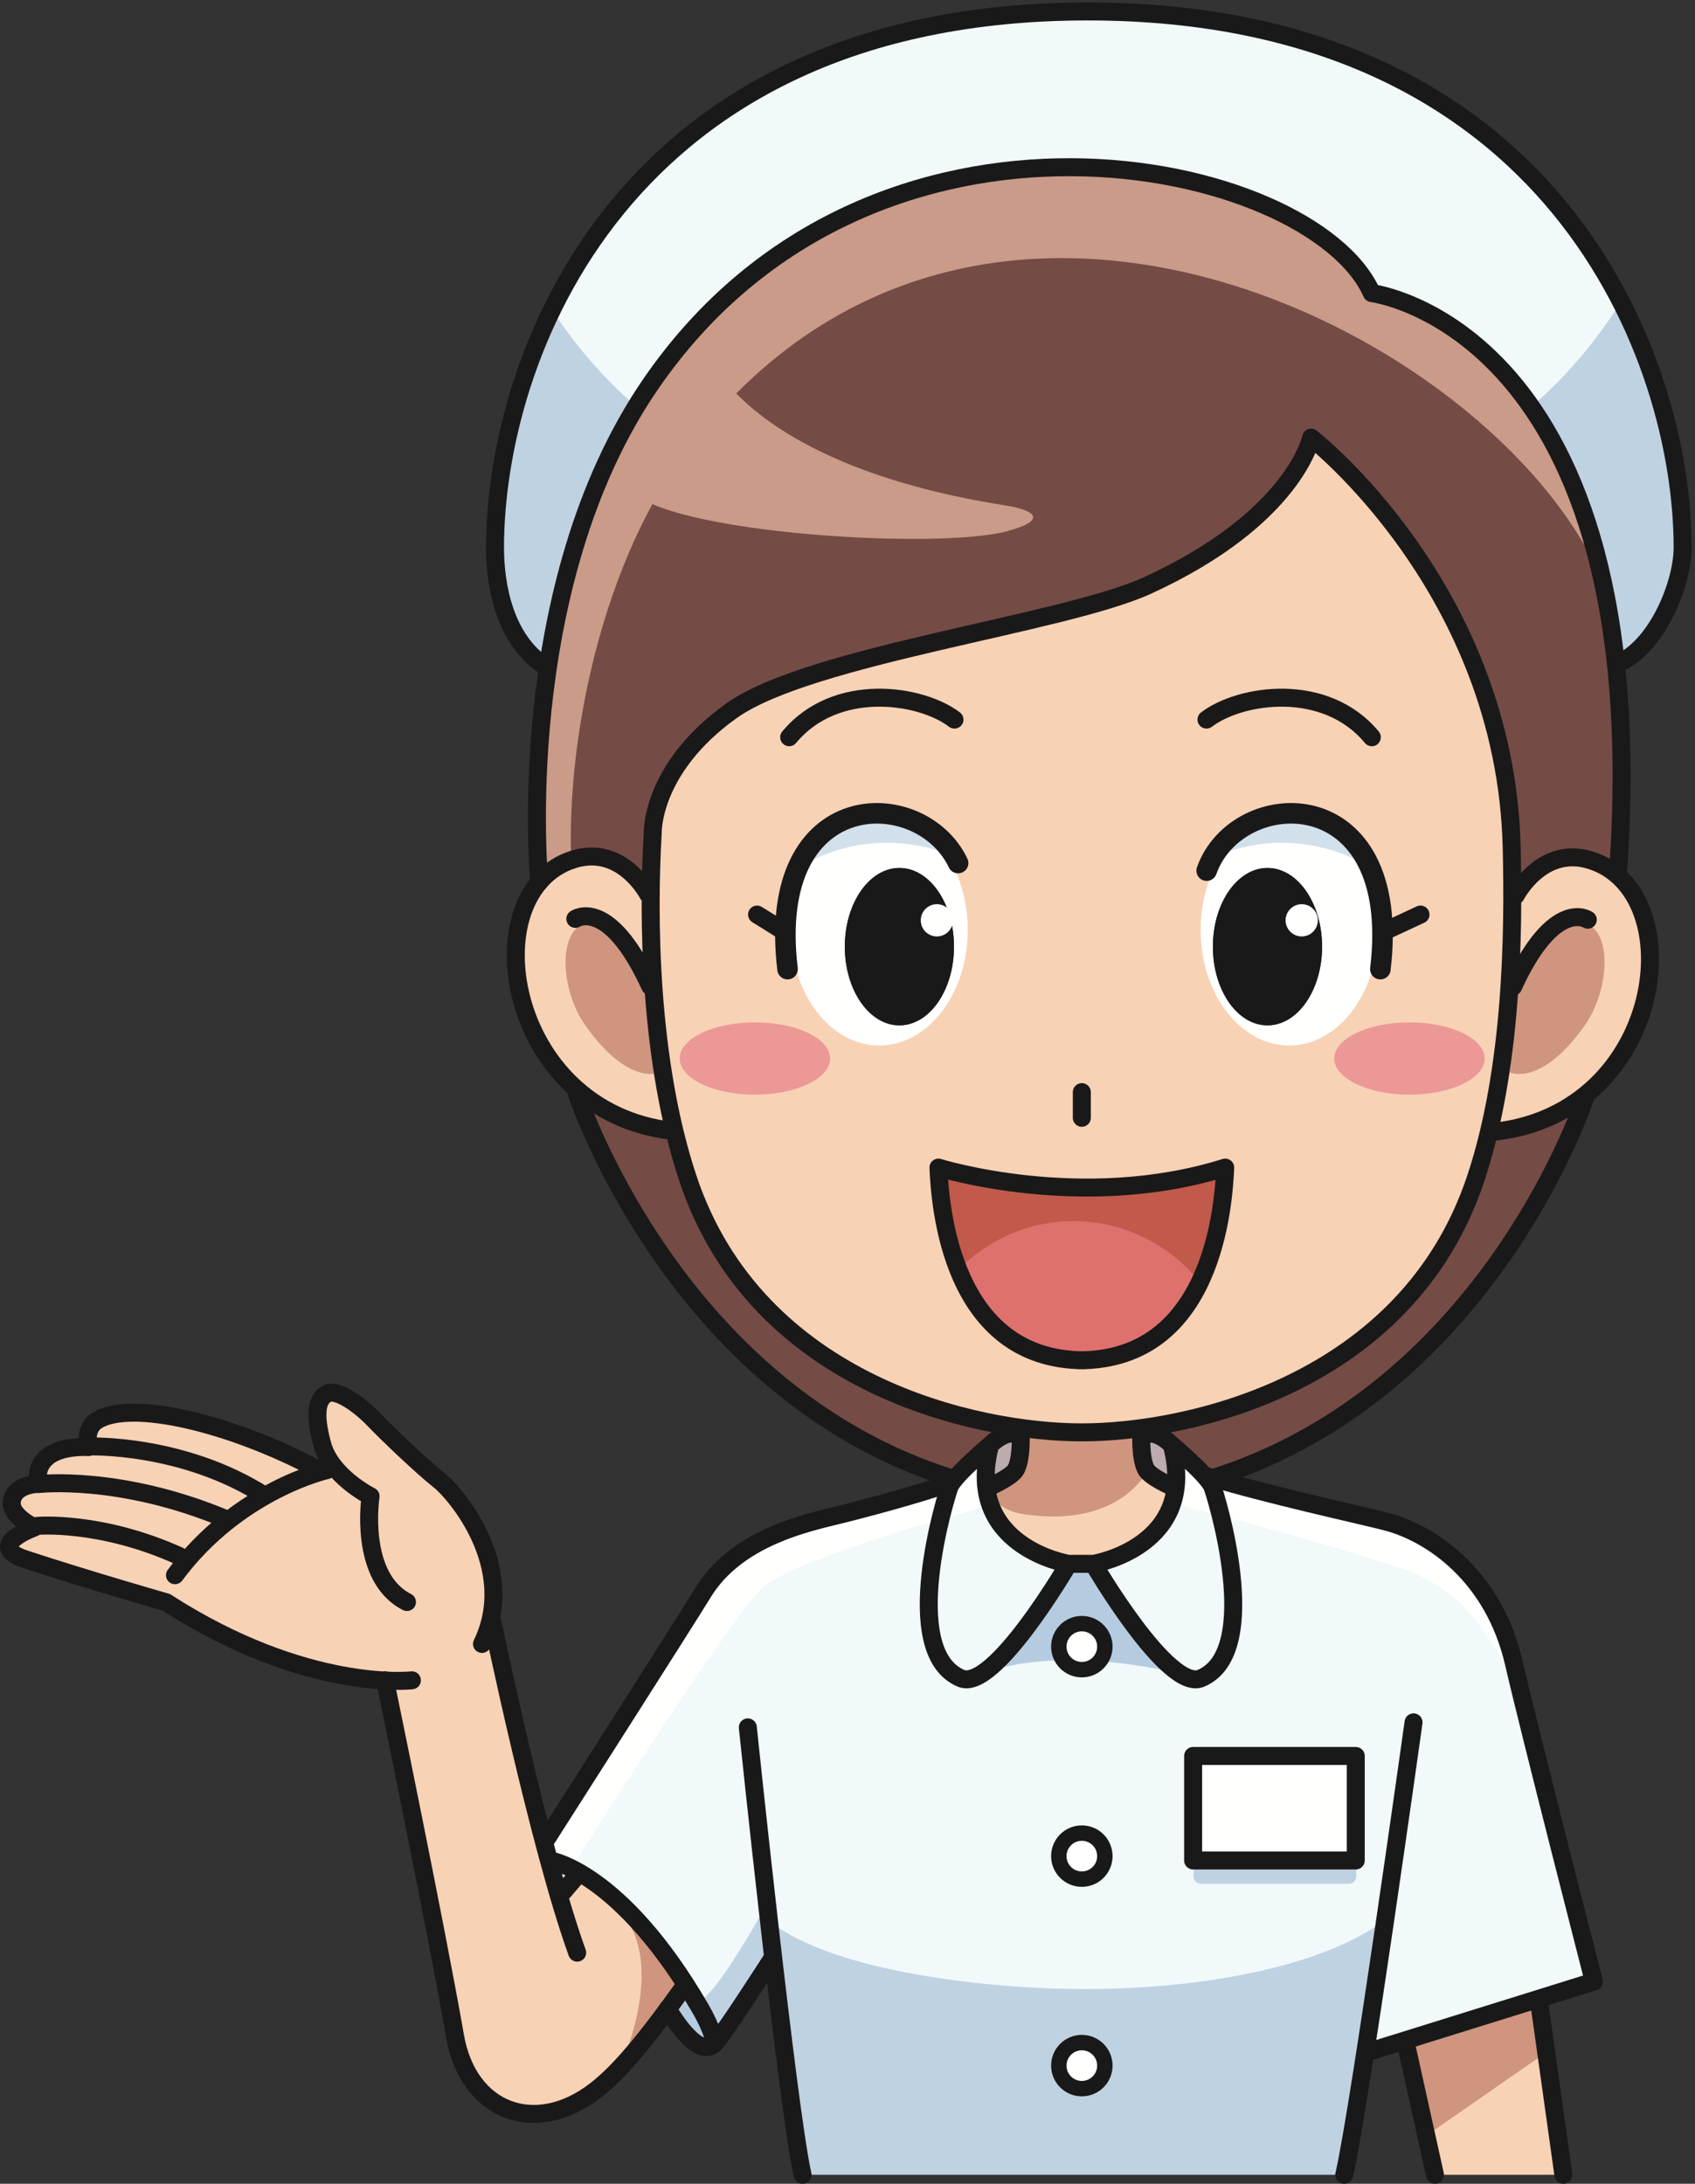 <?xml version="1.0" encoding="UTF-8"?>
<!DOCTYPE svg PUBLIC "-//W3C//DTD SVG 1.1//EN" "http://www.w3.org/Graphics/SVG/1.1/DTD/svg11.dtd">
<svg version="1.1" xmlns="http://www.w3.org/2000/svg" xmlns:xlink="http://www.w3.org/1999/xlink" x="0" y="0" width="528" height="680" viewBox="0, 0, 528, 680">
  <rect x="0" y="0" width="528" height="680" fill="#333333" stroke="none"/>
  <g id="Layer_1">
    <path d="M524.144,170.532 C523.328,223.868 441.852,234.272 337.644,234.272 C233.432,234.272 154.2,229.42 154.2,170.532 C154.2,111.644 192.28,4.744 337.644,4.744 C483.004,4.744 524.144,111.644 524.144,170.532" fill="#F1F9FB"/>
    <path d="M337.644,170.668 C247.984,170.668 197.18,135.96 171.38,95.552 C159.324,120.2 154.2,147.968 154.2,170.532 C154.2,229.42 233.432,234.272 337.644,234.272 C441.852,234.272 523.664,221.532 524.144,170.532 C524.352,147.968 519.932,120.66 503.9,95.552 C478.1,135.96 427.3,170.668 337.644,170.668" fill="#BFD2E2"/>
    <path d="M169.92,207.512 C157.128,199.26 154.2,182.212 154.2,170.532 C154.2,111.644 193.456,3.568 338.82,3.568 C484.18,3.568 524.144,111.644 524.144,170.532 C524.144,181.328 516.764,200.244 504.956,206.148" fill-opacity="0" stroke="#1A1919" stroke-width="5.6" stroke-linecap="round" stroke-linejoin="round"/>
    <path d="M427.328,91.276 C408.576,49.276 271.576,19.276 202.676,119.608 C159.14,183.02 167.116,271.644 167.116,271.644 L187.176,341.276 L180.924,341.276 C180.924,341.276 217.244,439.236 297.244,461.488 L373.492,459.736 C453.744,439.988 489.124,358.82 492.996,344.988 L504.324,269.188 C516.156,99.688 427.328,91.276 427.328,91.276" fill="#744C45"/>
    <path d="M213.256,141.276 C309.924,11.276 491.26,117.944 503.924,197.276 C492.592,107.276 427.328,91.276 427.328,91.276 C408.576,49.276 271.576,19.276 202.676,119.608 C159.14,183.02 167.116,271.644 167.116,271.644 C167.116,271.644 178.928,277.692 178.592,277.944 C174.592,237.94 185.856,178.128 213.256,141.276" fill="#C99B88"/>
    <path d="M195.768,150.692 C198.86,165.276 290.62,171.716 313.868,165.372 C326.836,161.832 322.032,158.768 313.204,157.384 C237.704,145.548 222.992,114.2 222.992,114.2 L195.768,150.692" fill="#C99B88"/>
    <path d="M222.992,636.784 L238.992,614.2 L250.524,676.412 L419.26,676.412 C421.728,668.064 426.244,639.032 426.244,639.032 L495.996,616.032 C495.996,616.032 473.56,532.7 471.616,517.996 C467.808,489.152 445.684,477.696 431.496,474.032 C422.728,471.776 377.532,460.768 377.532,460.768 L360.368,446.16 L313.744,446.16 L294.916,461.296 C294.916,461.296 265.632,471 259.324,472.208 C247.416,474.504 224.888,483.196 218.936,496.02 C214.456,505.66 176.492,561.784 168.244,576.032 C168.244,576.032 209.18,631.596 212.744,634.784 C217.492,639.032 222.992,636.784 222.992,636.784" fill="#F1F9FB"/>
    <path d="M365.152,464.596 C365.152,464.596 358.264,461.556 357.004,459.204 C355.004,455.472 355.564,441.648 355.564,441.648 L317.9,441.648 C317.9,441.648 318.464,455.472 316.464,459.204 C315.2,461.556 308.316,464.596 308.316,464.596 C308.316,464.596 309.244,487.16 336.492,487.16 C363.744,487.16 364.932,465.532 365.152,464.596" fill="#F8D2B5"/>
    <path d="M317.868,430.964 L356.744,431.144 L358.024,456.896 C358.024,456.896 350.148,475.896 319.308,471.576 C308.512,470.064 307.932,462.716 307.932,462.716 L317.592,457.652 L317.868,430.964" fill="#CF957E"/>
    <g>
      <path d="M338.128,619.364 C304.24,619.364 255.988,612.988 238.352,597.044 C241.568,618.56 248.548,669.292 249.992,677.196 L418.744,677.196 C420.784,670.316 428.576,619.04 431.784,597.604 C411.096,613.204 371.812,619.364 338.128,619.364" fill="#BFD2E2"/>
      <path d="M129.872,565.92 C127.752,551.212 120.052,522.692 120.052,522.692 C120.052,522.692 93.836,525.268 51.82,498.6 C51.82,498.6 27.256,491.644 7.836,485.308 C-4.948,481.132 10.732,475.408 10.732,475.408 C10.732,475.408 3.424,471.988 3.648,467.724 C3.956,461.812 12.148,461.824 12.148,461.824 C12.148,461.824 10.292,457.088 14.768,453.392 C19.16,449.764 27.548,450.34 27.548,450.34 C27.548,450.34 25.836,444.5 30.44,441.852 C41.208,435.676 71.384,442.636 98.624,456.944 L104.288,456.604 C102.552,454.512 101.088,452.064 100.336,449.348 C97.584,439.384 98.768,434.988 101.832,433.472 C104.888,431.948 111.912,436.9 116.376,441.54 C120.844,446.192 131.808,456.52 136.808,460.424 C140.608,463.4 153.132,477.536 153.736,494.684 L153.48,504.456 L162.588,545.308 L173.66,590.868 L180.328,585.2 C180.328,585.2 190.992,589.868 199.66,599.868 C212.26,614.4 212.328,618.868 212.328,618.868 C212.328,618.868 190.52,649.684 182.108,653.86 C173.692,658.036 156.496,657.144 151.924,653.484 C147.344,649.824 144.164,641.14 144.164,641.14 L129.872,565.92" fill="#F8D2B5"/>
    </g>
    <path d="M311.272,454.568 L269.112,470.204 C269.112,470.204 235.408,473.176 218.936,496.02 C207.336,512.104 169.996,574.032 169.996,574.032 L171.496,580.032 L177.744,582.032 C177.744,582.032 222.904,510.436 236.704,495.192 C245.684,485.272 309.232,468.512 309.232,468.512 L311.272,454.568" fill="#FFFFFE"/>
    <path d="M364.492,455.532 L366.088,468.336 C366.088,468.336 402.18,477.248 435.388,487.984 C460.636,496.144 464.076,514.696 472.164,521.344 C472.164,521.344 472.244,487.784 439.744,475.784 C430.26,472.284 364.492,455.532 364.492,455.532" fill="#FFFFFE"/>
    <g>
      <path d="M201.928,278.52 C201.928,278.52 193.848,262.844 178.652,267.592 C146.952,277.5 157.116,346.216 209.5,352.144" fill="#F8D2B5"/>
      <path d="M472.192,278.784 C472.192,278.784 480.272,263.108 495.472,267.86 C527.168,277.764 518.748,346.48 465.544,352.408" fill="#F8D2B5"/>
    </g>
    <path d="M470.892,263.72 C471.54,290.288 471.156,332.672 459.664,367.072 C438.164,431.432 369.56,446.02 336.992,446.02 C304.428,446.02 235.828,431.432 214.324,367.072 C202.176,330.712 201.764,285.412 203.332,259.344 C203.332,259.344 202.676,239.276 227.924,221.276 C252.148,204.004 331.312,194.3 357.508,182.276 C403.276,161.276 408.424,136.276 408.424,136.276 C408.424,136.276 468.924,183.276 470.892,263.72" fill="#F8D2B5"/>
    <path d="M301.464,289.584 C301.464,309.448 289.12,325.552 273.896,325.552 C258.668,325.552 246.32,309.448 246.32,289.584 C246.32,269.72 258.668,253.616 273.896,253.616 C289.12,253.616 301.464,269.72 301.464,289.584" fill="#FFFFFE"/>
    <path d="M429.148,289.584 C429.148,309.448 416.804,325.552 401.576,325.552 C386.348,325.552 374.004,309.448 374.004,289.584 C374.004,269.72 386.348,253.616 401.576,253.616 C416.804,253.616 429.148,269.72 429.148,289.584" fill="#FFFFFE"/>
    <path d="M297.164,294.776 C297.164,308.308 289.556,319.276 280.164,319.276 C270.78,319.276 263.168,308.308 263.168,294.776 C263.168,281.244 270.78,270.276 280.164,270.276 C289.556,270.276 297.164,281.244 297.164,294.776" fill="#1A1919"/>
    <path d="M377.824,294.776 C377.824,308.308 385.436,319.276 394.824,319.276 C404.216,319.276 411.828,308.308 411.828,294.776 C411.828,281.244 404.216,270.276 394.824,270.276 C385.436,270.276 377.824,281.244 377.824,294.776" fill="#1A1919"/>
    <path d="M337.824,423.572 C295.824,423.572 292.824,374.572 292.324,363.572 C292.324,363.572 336.992,377.572 381.66,363.572 C381.16,374.572 378.16,423.572 336.16,423.572" fill="#DE716E"/>
    <path d="M258.576,329.604 C258.576,335.82 248.092,340.86 235.16,340.86 C222.224,340.86 211.736,335.82 211.736,329.604 C211.736,323.384 222.224,318.344 235.16,318.344 C248.092,318.344 258.576,323.384 258.576,329.604" fill="#EC9896"/>
    <path d="M462.476,329.604 C462.476,335.82 451.988,340.86 439.052,340.86 C426.116,340.86 415.632,335.82 415.632,329.604 C415.632,323.384 426.116,318.344 439.052,318.344 C451.988,318.344 462.476,323.384 462.476,329.604" fill="#EC9896"/>
    <path d="M296.868,286.572 C296.868,289.344 294.62,291.592 291.844,291.592 C289.072,291.592 286.824,289.344 286.824,286.572 C286.824,283.796 289.072,281.548 291.844,281.548 C294.62,281.548 296.868,283.796 296.868,286.572" fill="#FFFFFE"/>
    <path d="M410.512,286.572 C410.512,289.344 408.264,291.592 405.492,291.592 C402.716,291.592 400.468,289.344 400.468,286.572 C400.468,283.796 402.716,281.548 405.492,281.548 C408.264,281.548 410.512,283.796 410.512,286.572" fill="#FFFFFE"/>
    <path d="M205.66,333.94 L203.324,306.94 C203.324,306.94 196.756,290.196 186.66,287.608 C173.66,284.276 173.396,306.644 182.324,319.276 C195.992,338.608 205.66,333.94 205.66,333.94" fill="#CF957E"/>
    <path d="M470.328,333.94 L472.664,306.94 C472.664,306.94 479.232,290.196 489.328,287.608 C502.328,284.276 502.592,306.644 493.664,319.276 C480,338.608 470.328,333.94 470.328,333.94" fill="#CF957E"/>
    <path d="M334.396,380.236 C350.196,380.236 364.32,387.62 373.76,399.212 C380.456,385.196 381.404,369.276 381.66,363.572 C336.992,377.572 292.324,363.572 292.324,363.572 C292.564,368.752 293.356,382.376 298.524,395.34 C307.796,386.008 320.436,380.236 334.396,380.236" fill="#C15A4A"/>
    <path d="M276.324,262.428 C282.712,262.428 288.8,263.588 294.416,265.624 C289.364,258.272 282.056,253.616 273.896,253.616 C264.676,253.616 256.544,259.536 251.536,268.596 C258.844,264.692 267.296,262.428 276.324,262.428" fill="#D2E0EB"/>
    <path d="M399.324,262.428 C392.936,262.428 386.848,263.588 381.236,265.624 C386.284,258.272 393.592,253.616 401.752,253.616 C410.972,253.616 419.104,259.536 424.112,268.596 C416.804,264.692 408.352,262.428 399.324,262.428" fill="#D2E0EB"/>
    <path d="M297.164,294.776 C297.164,308.308 289.556,319.276 280.164,319.276 C270.78,319.276 263.168,308.308 263.168,294.776 C263.168,281.244 270.78,270.276 280.164,270.276 C289.556,270.276 297.164,281.244 297.164,294.776" fill="#1A1919"/>
    <path d="M377.824,294.776 C377.824,308.308 385.436,319.276 394.824,319.276 C404.216,319.276 411.828,308.308 411.828,294.776 C411.828,281.244 404.216,270.276 394.824,270.276 C385.436,270.276 377.824,281.244 377.824,294.776" fill="#1A1919"/>
    <path d="M296.868,286.572 C296.868,289.344 294.62,291.592 291.844,291.592 C289.072,291.592 286.824,289.344 286.824,286.572 C286.824,283.796 289.072,281.548 291.844,281.548 C294.62,281.548 296.868,283.796 296.868,286.572" fill="#FFFFFE"/>
    <path d="M410.512,286.572 C410.512,289.344 408.264,291.592 405.492,291.592 C402.716,291.592 400.468,289.344 400.468,286.572 C400.468,283.796 402.716,281.548 405.492,281.548 C408.264,281.548 410.512,283.796 410.512,286.572" fill="#FFFFFE"/>
    <path d="M331.744,487.532 L340.992,487.284 L366.744,521.032 C366.744,521.032 330.244,511.532 304.992,521.532 L331.744,487.532" fill="#B5CCE0"/>
    <path d="M307.932,462.716 C307.932,462.716 306.66,451.484 310.2,448.824 C313.744,446.16 318.424,447.12 318.424,447.12 C318.424,447.12 319.288,456.464 316.588,458.596 C313.888,460.728 307.932,462.716 307.932,462.716" fill="#BCACAE"/>
    <path d="M366.352,462.716 C366.352,462.716 367.628,451.484 364.084,448.824 C360.54,446.16 355.86,447.12 355.86,447.12 C355.86,447.12 354.996,456.464 357.696,458.596 C360.396,460.728 366.352,462.716 366.352,462.716" fill="#BCACAE"/>
    <path d="M436.996,636.532 L478.996,623.868 L486.996,677.196 L446.996,677.196 L436.996,636.532" fill="#F8D2B5"/>
    <path d="M215.16,619.284 L209.16,627.784 C209.16,627.784 215.632,637.78 218.744,636.532 C226.244,633.532 215.16,619.284 215.16,619.284" fill="#B5CCE0"/>
    <path d="M436.996,636.532 L480.28,623.268 L481.844,638.932 L444.676,664.736 L436.996,636.532" fill="#CF957E"/>
    <path d="M213.02,619.112 L193.088,643.748 C193.088,643.748 206.956,614.472 195,597.464 C211.204,610.228 213.168,618.576 213.02,619.112" fill="#CF957E"/>
    <path d="M237.34,595.624 C237.34,595.624 224.196,619.232 218.6,622.64 L222.008,633.836 L240.264,611.444 L237.34,595.624" fill="#BFD2E2"/>
    <path d="M422.472,584.324 C422.472,585.572 421.452,586.592 420.2,586.592 L374.076,586.592 C372.824,586.592 371.808,585.572 371.808,584.324 L371.808,556.324 C371.808,555.072 372.824,554.052 374.076,554.052 L420.2,554.052 C421.452,554.052 422.472,555.072 422.472,556.324 L422.472,584.324" fill="#BFD2E2"/>
    <path d="M153.4,505.04 C153.4,505.04 167.96,575.416 179.796,608.032 M119.928,523.188 C119.928,523.188 135.548,598.664 141.764,634.104 C145.856,657.424 166.564,665.54 185.496,650.948 C193.064,645.124 201.312,635.108 213.492,618.032 M180.468,583.184 L175.244,589.284 M295.412,461.98 C285.328,465.488 268.372,470.04 259.324,472.208 C247.532,475.032 228.516,480.26 218.936,496.02 C214.136,503.924 169.996,573.032 169.996,573.032 M376.188,459.712 C393.856,465.212 423.964,471.776 431.744,473.784 C445.936,477.448 465.364,490.768 471.616,517.996 C476.332,538.532 496.496,617.032 496.496,617.032 L427.496,638.532 M232.948,537.88 C232.948,537.88 245.244,655.784 249.992,677.196 M440.324,536.312 C440.324,536.312 423.48,656.824 418.744,677.196 M437.996,636.532 L446.996,677.196 M317.9,445.352 C317.9,445.352 318.464,453.824 316.464,457.556 C315.2,459.908 308.316,462.948 308.316,462.948 M128.304,523.224 C128.304,523.224 95.416,527.088 51.756,498.92 C51.756,498.92 27.208,491.896 7.812,485.512 C-4.968,481.308 10.728,475.624 10.728,475.624 C10.728,475.624 3.436,472.184 3.664,467.924 C3.992,462.012 12.176,462.04 12.176,462.04 C12.176,462.04 10.332,457.3 14.82,453.62 C19.22,450.004 27.612,450.596 27.612,450.596 C27.612,450.596 25.92,444.752 30.516,442.12 C41.308,435.964 71.468,443.012 98.664,457.388 M150.14,511.9 C161.724,488.02 141.824,464.884 136.836,460.968 C131.848,457.048 120.916,446.688 116.464,442.028 C112.008,437.376 105,432.408 101.936,433.92 C98.868,435.432 97.672,439.824 100.4,449.792 C103.12,459.756 115.436,465.912 115.436,465.912 C115.436,465.912 111.516,491.108 126.776,498.848 M101.82,457.776 C101.82,457.776 74.248,463.916 54.504,490.496 M11.496,475.144 C11.496,475.144 31.136,473.34 55.916,484.552 M11.932,462.128 C11.932,462.128 37.376,459.12 70.588,473.088 M27.056,450.424 C27.616,450.368 56.732,449.328 82.524,465.768 M297.324,224.068 C286.824,216.068 260.324,212.068 245.828,229.568" fill-opacity="0" stroke="#1A1919" stroke-width="5.6" stroke-linecap="round" stroke-linejoin="round"/>
    <path d="M298.456,268.736 C286.88,244.348 238.404,244.236 245.324,301.776" fill-opacity="0" stroke="#1A1919" stroke-width="6.4" stroke-linecap="round" stroke-linejoin="round"/>
    <path d="M201.928,278.52 C201.928,278.52 193.848,262.844 178.652,267.592 C146.952,277.5 157.116,346.216 209.5,352.144 M179.216,286.12 C179.216,286.12 189.668,278.996 202.492,307.02 M470.892,263.72 C471.54,290.288 471.156,332.672 459.664,367.072 C438.164,431.432 369.56,446.02 336.992,446.02 C304.428,446.02 235.828,431.432 214.324,367.072 C202.176,330.712 201.764,285.412 203.332,259.344 C203.332,259.344 202.676,239.276 227.924,221.276 C252.148,204.004 331.312,194.3 357.508,182.276 C403.276,161.276 408.424,136.276 408.424,136.276 C408.424,136.276 468.924,183.276 470.892,263.72 z M375.824,224.068 C386.324,216.068 412.828,212.068 427.328,229.568" fill-opacity="0" stroke="#1A1919" stroke-width="5.6" stroke-linecap="round" stroke-linejoin="round"/>
    <g>
      <path d="M375.884,271.1 C385.34,244.408 437.132,242.436 429.992,301.776" fill-opacity="0" stroke="#1A1919" stroke-width="6.4" stroke-linecap="round" stroke-linejoin="round"/>
      <path d="M472.192,278.784 C472.192,278.784 480.272,263.108 495.472,267.86 C527.168,277.764 518.748,346.48 465.544,352.408 M494.6,286.384 C494.6,286.384 484.156,279.26 471.328,307.284 M235.828,284.776 L244.656,290.276 M430.664,290.276 L442.492,284.776 M336.992,348.068 L336.992,340.068 M167.992,274.684 C167.992,274.684 159.14,183.02 202.676,119.608 C271.576,19.276 408.576,49.276 427.328,91.276 C427.328,91.276 515.868,102.02 504.036,271.52 M337.824,423.572 C295.824,423.572 292.824,374.572 292.324,363.572 C292.324,363.572 336.992,377.572 381.66,363.572 C381.16,374.572 378.16,423.572 336.16,423.572 M179.424,339.776 C179.424,339.776 209.516,432.9 296.388,460.316 M493.996,341.2 C493.996,341.2 464.44,432.996 377.48,460.352 M308.46,449.924 C308.46,449.924 297.456,459.168 295.84,462.836 C294.944,464.876 279.584,514.212 299.344,522.588 C309.616,526.944 332.852,486.96 332.852,486.96 C332.852,486.96 299.948,481.62 308.46,449.924 C312.628,445.86 315.504,446.388 315.504,446.388 M355.564,445.352 C355.564,445.352 355.004,453.824 357.004,457.556 C358.264,459.908 365.152,462.948 365.152,462.948 M365.004,449.924 C365.004,449.924 376.008,459.168 377.624,462.836 C378.52,464.876 393.88,514.212 374.12,522.588 C363.848,526.944 340.612,486.96 340.612,486.96 C340.612,486.96 373.516,481.62 365.004,449.924 C360.84,445.86 357.964,446.388 357.964,446.388 M332.852,486.96 L341.492,486.96" fill-opacity="0" stroke="#1A1919" stroke-width="5.6" stroke-linecap="round" stroke-linejoin="round"/>
    </g>
    <path d="M344.168,512.736 C344.168,516.696 340.96,519.908 336.992,519.908 C333.036,519.908 329.824,516.696 329.824,512.736 C329.824,508.784 333.036,505.572 336.992,505.572 C340.96,505.572 344.168,508.784 344.168,512.736" fill="#FFFFFE"/>
    <path d="M344.168,512.736 C344.168,516.696 340.96,519.908 336.992,519.908 C333.036,519.908 329.824,516.696 329.824,512.736 C329.824,508.784 333.036,505.572 336.992,505.572 C340.96,505.572 344.168,508.784 344.168,512.736 z" fill-opacity="0" stroke="#1A1919" stroke-width="4.8" stroke-linecap="round" stroke-linejoin="round"/>
    <path d="M344.168,577.972 C344.168,581.924 340.96,585.136 336.992,585.136 C333.036,585.136 329.824,581.924 329.824,577.972 C329.824,574.012 333.036,570.8 336.992,570.8 C340.96,570.8 344.168,574.012 344.168,577.972" fill="#FFFFFE"/>
    <path d="M344.168,577.972 C344.168,581.924 340.96,585.136 336.992,585.136 C333.036,585.136 329.824,581.924 329.824,577.972 C329.824,574.012 333.036,570.8 336.992,570.8 C340.96,570.8 344.168,574.012 344.168,577.972 z" fill-opacity="0" stroke="#1A1919" stroke-width="4.8" stroke-linecap="round" stroke-linejoin="round"/>
    <path d="M344.168,643.196 C344.168,647.16 340.96,650.368 336.992,650.368 C333.036,650.368 329.824,647.16 329.824,643.196 C329.824,639.244 333.036,636.032 336.992,636.032 C340.96,636.032 344.168,639.244 344.168,643.196" fill="#FFFFFE"/>
    <g>
      <path d="M344.168,643.196 C344.168,647.16 340.96,650.368 336.992,650.368 C333.036,650.368 329.824,647.16 329.824,643.196 C329.824,639.244 333.036,636.032 336.992,636.032 C340.96,636.032 344.168,639.244 344.168,643.196 z" fill-opacity="0" stroke="#1A1919" stroke-width="4.8" stroke-linecap="round" stroke-linejoin="round"/>
      <path d="M479.468,623.532 L486.996,677.196 M171.244,579.284 C171.244,579.284 193.288,582.508 218.244,625.532 C221.86,631.772 222.768,636.144 222.768,636.144 M207.992,625.532 C207.992,625.532 217.36,642.128 222.768,636.144 C226.064,632.488 240.328,610.196 240.328,610.196" fill-opacity="0" stroke="#1A1919" stroke-width="5.6" stroke-linecap="round" stroke-linejoin="round"/>
    </g>
    <path d="M371.66,546.784 L422.328,546.784 L422.328,579.324 L371.66,579.324 z" fill="#FFFFFE"/>
    <path d="M371.66,546.784 L422.328,546.784 L422.328,579.324 L371.66,579.324 z" fill-opacity="0" stroke="#1A1919" stroke-width="5.6" stroke-linecap="round" stroke-linejoin="round"/>
  </g>
</svg>
